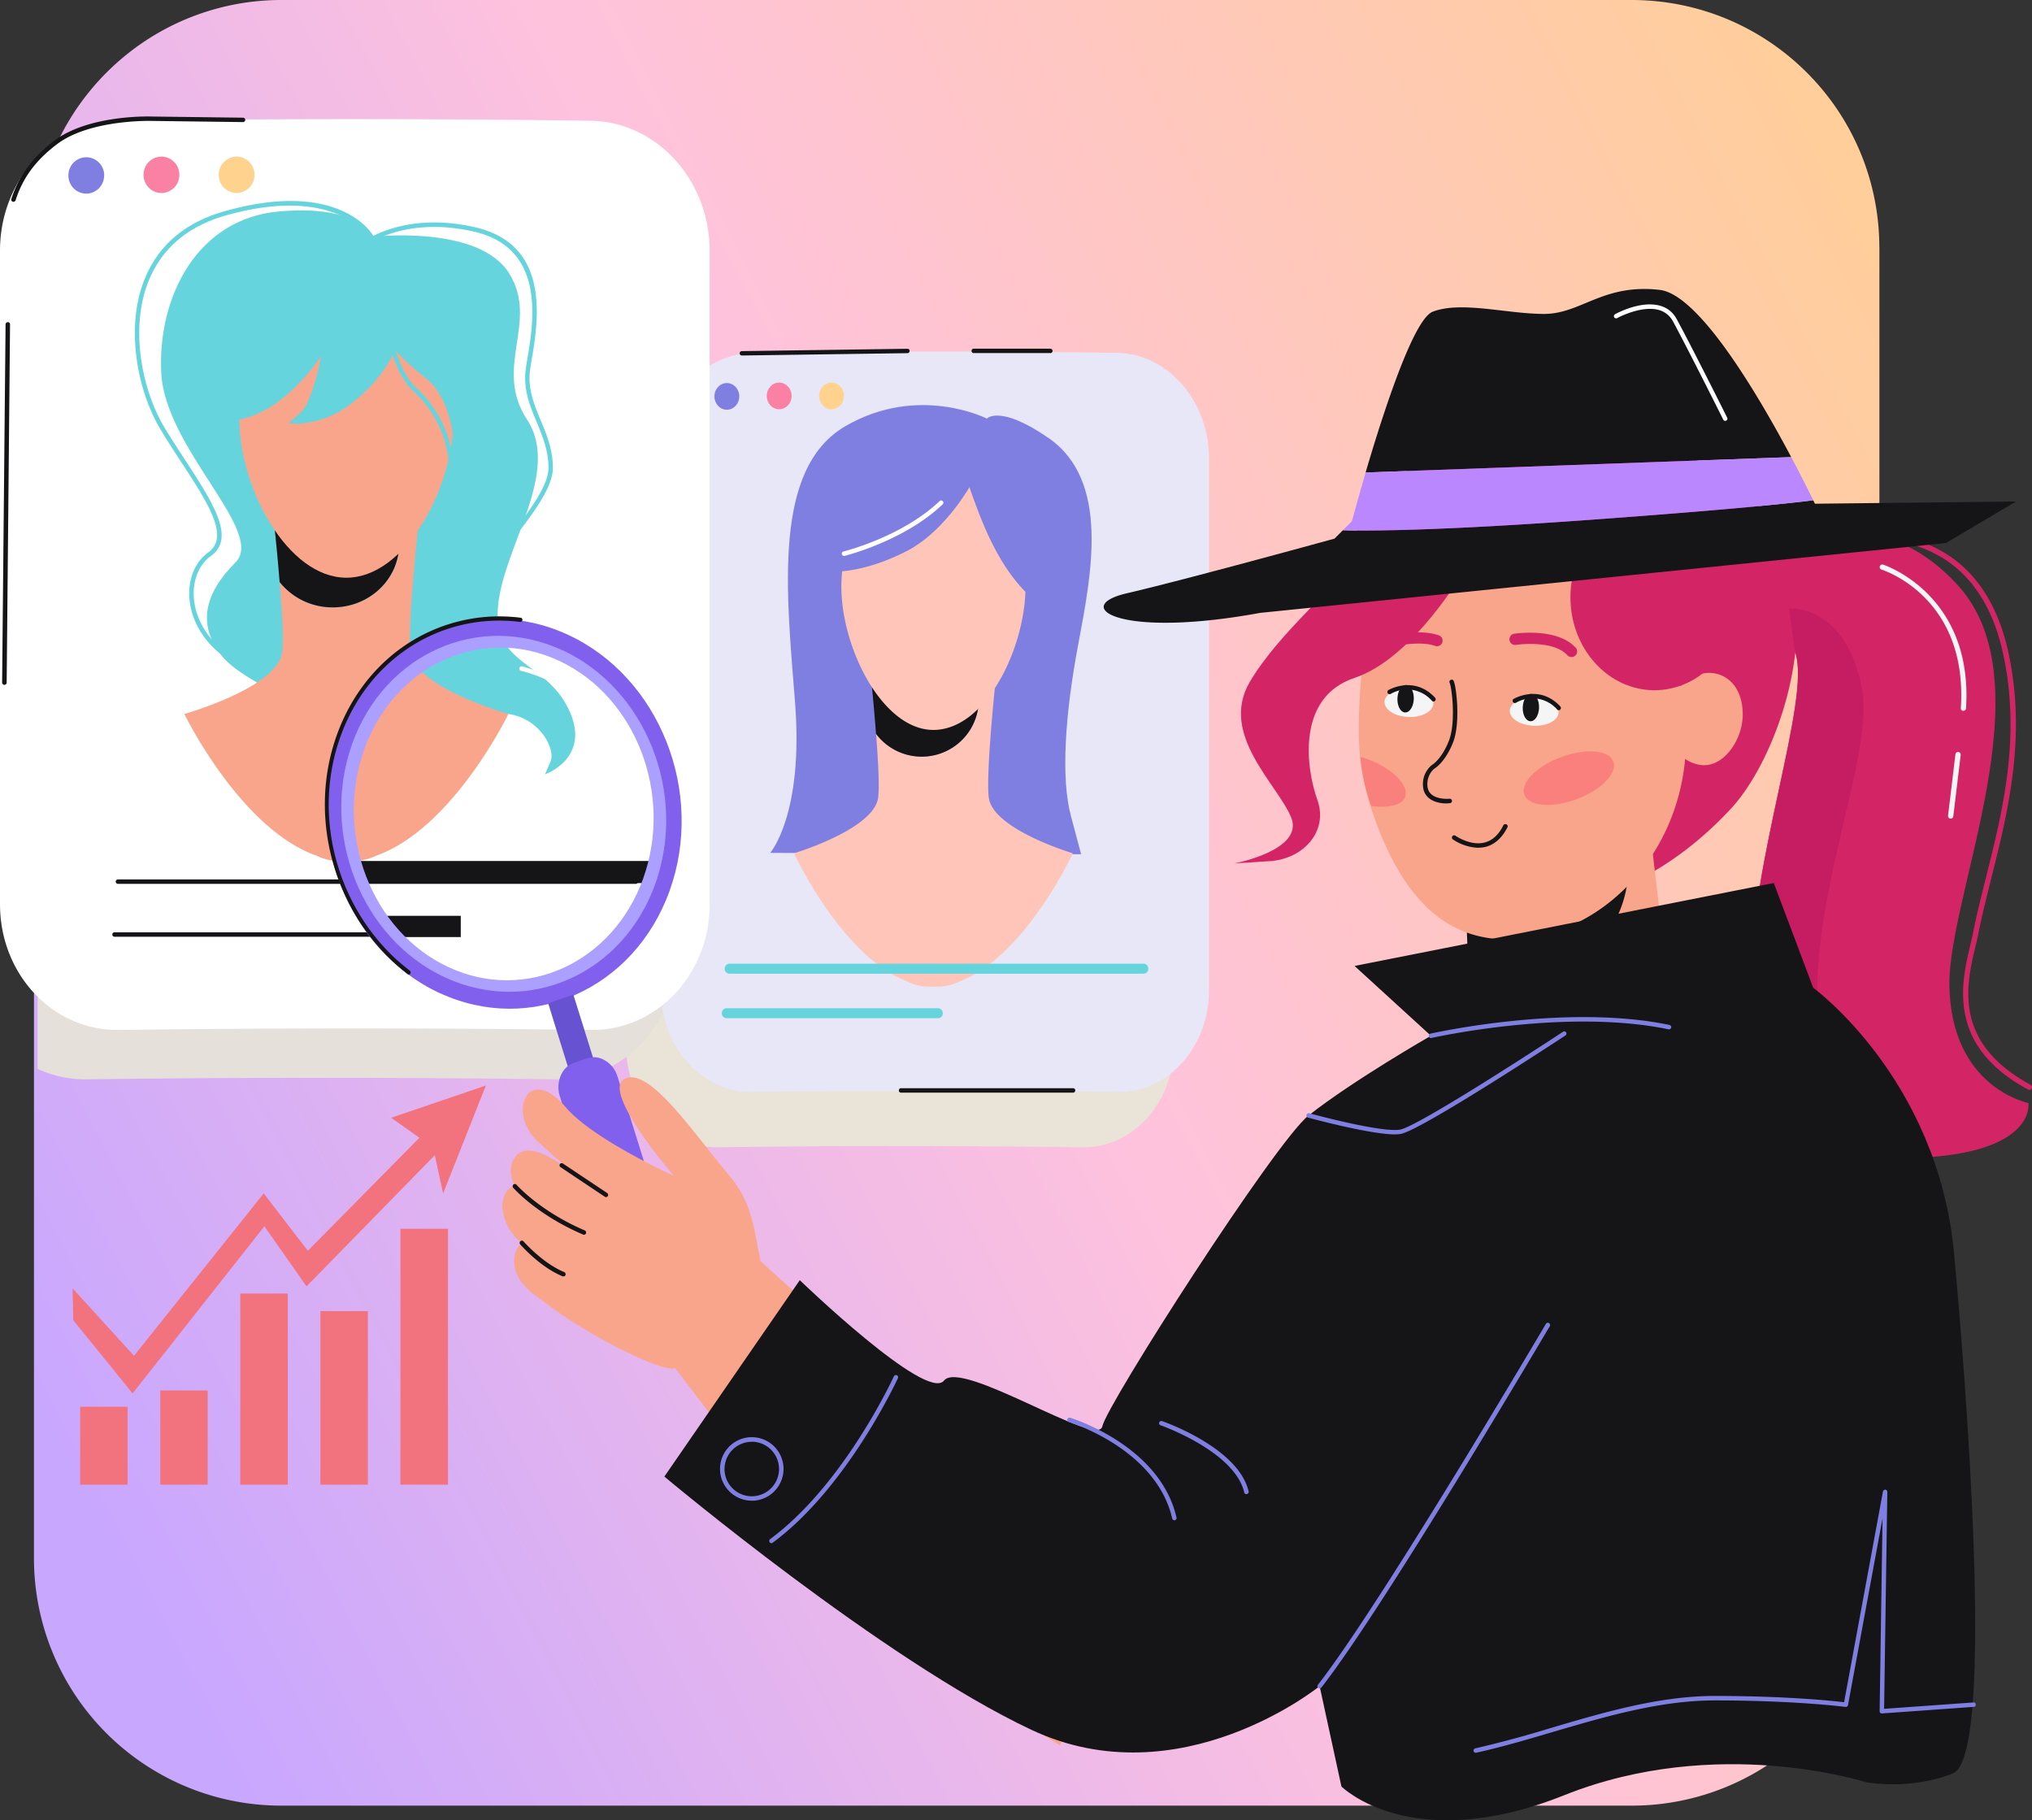 <svg width="259" height="232" fill="none" xmlns="http://www.w3.org/2000/svg"><rect width="100%" height="100%" fill="#333333" stroke="none"/><g clip-path="url(#a)"><path d="M239.55 31.55v167.02a31.56 31.56 0 0 1-31.58 31.56H35.91a31.52 31.52 0 0 1-31.58-31.55V31.55c0-9.82 4.5-18.6 11.55-24.39A31.44 31.44 0 0 1 35.9 0h172.06c8.72 0 16.62 3.53 22.33 9.24a31.45 31.45 0 0 1 9.25 22.31Z" fill="url(#b)"/><path d="M137.93 52c-15.47-.21-30.95-.21-46.41 0a11.23 11.23 0 0 0-8.3 4.02 14.35 14.35 0 0 0-3.43 9.42v67.75c0 7.3 5.25 13.12 11.72 13.03 15.47-.21 30.94-.21 46.42.01 6.47.1 11.71-5.72 11.71-13.03V65.46c0-7.31-5.24-13.36-11.71-13.45Z" fill="#EAE3D8" style="mix-blend-mode:multiply"/><path d="M71.09 21.68c-20.03-.27-40.07-.28-60.1 0-2.22.02-4.31.57-6.2 1.51v113.03a14.2 14.2 0 0 0 6.2 1.34c20.03-.26 40.07-.26 60.1 0 8.38.11 15.17-7.03 15.17-16.02V38.22c0-9-6.8-16.43-15.17-16.54Z" fill="#E5E1DA" style="mix-blend-mode:multiply"/><path d="M142.39 44.97c-15.47-.22-30.95-.22-46.42 0a11.22 11.22 0 0 0-8.28 4.01 14.35 14.35 0 0 0-3.44 9.43v67.74c0 7.31 5.25 13.13 11.72 13.04 15.47-.22 30.94-.22 46.41 0 6.47.1 11.72-5.72 11.72-13.02V58.42c0-7.3-5.25-13.35-11.72-13.45h.01Z" fill="#E8E7F7"/><path d="M125.79 53.35s1.6-1.82 7.81 2.44c7.94 5.44 5.5 17.42 3.84 26.3-1.68 8.87-2.24 17.05-.94 21.91l1.3 4.87-39.63-.17s4.28-4.87 3.17-19.14c-1.12-14.27-2.87-29.86 6.44-35.26 9.3-5.39 18.01-.95 18.01-.95Z" fill="#7F7FE2"/><path d="M136.74 108.75s-6.1 13.24-14.5 16.36c-.65.33-1.43.56-2.4.63l-.69.01h-1.04a5.98 5.98 0 0 1-2.4-.64c-8.4-3.12-14.5-16.36-14.5-16.36s10.2-3.05 10.72-7.1c.17-1.39.02-4.56-.27-8.13a7.28 7.28 0 0 0 13.1-4.37 7.28 7.28 0 0 0-13.78-3.23c-.43-4.23-.84-7.6-.84-7.6l8.83 3.16 8.84-3.16s-2.3 19.27-1.78 23.33c.51 4.06 10.71 7.1 10.71 7.1Z" fill="#FFC5B8"/><path d="M124.76 89.16a7.28 7.28 0 0 1-13.1 4.37c-.19-2.5-.44-5.2-.68-7.6a7.26 7.26 0 0 1 13.78 3.23Z" fill="#151517"/><path d="M123.4 61.62a9.96 9.96 0 0 0-4.43-1.06c-6.48 0-11.73 6.36-11.73 14.2 0 7.85 5.25 18.27 11.73 18.27 6.49 0 11.45-9.85 11.73-17.6-3.64-3.74-5.59-8.85-7.3-13.81Z" fill="#FFC5B8"/><path d="M124.2 60.99s-3.33 6.53-8.67 9.27c-5.35 2.74-9.11 2.59-9.11 2.59s-1.73-6.08 4.91-12.01c6.65-5.93 12.86.15 12.86.15Z" fill="#7F7FE2"/><path d="M107.57 70.85a.28.28 0 0 1-.27-.22.29.29 0 0 1 .2-.34c.08-.02 7.5-1.86 12.3-6.46a.29.29 0 0 1 .4.4c-4.9 4.72-12.48 6.6-12.55 6.62h-.07Z" fill="#fff"/><path d="M84.45 84.53a.28.28 0 0 1-.29-.28l-.29-23.1c0-.16.13-.29.28-.29.16 0 .28.12.29.28l.29 23.1c0 .16-.12.29-.28.29ZM94.56 45.31a.28.28 0 0 1-.28-.28c0-.16.12-.28.28-.28l21.1-.3c.16 0 .28.12.28.27 0 .16-.12.29-.28.29l-21.1.3ZM133.87 45h-9.82a.29.29 0 0 1 0-.56h9.82c.16 0 .29.13.29.28 0 .16-.13.29-.29.29ZM136.76 139.26H114.8a.29.29 0 0 1 0-.57h21.96c.16 0 .3.13.3.28 0 .16-.14.29-.3.29Z" fill="#151517"/><path d="M145.77 124.1h-52.8a.62.62 0 0 1-.6-.64c0-.35.28-.64.6-.64h52.8c.33 0 .6.29.6.64 0 .35-.27.63-.6.63ZM119.56 129.77H92.6a.62.62 0 0 1-.6-.63c0-.35.27-.64.6-.64h26.97c.34 0 .6.29.6.64 0 .35-.26.63-.6.63Z" fill="#66D4DD"/><path d="M94.23 50.52c0 .94-.71 1.7-1.58 1.7-.88 0-1.59-.76-1.59-1.7s.71-1.7 1.59-1.7c.87 0 1.58.76 1.58 1.7Z" fill="#7F7FE2"/><path d="M100.9 50.46c0 .94-.71 1.7-1.59 1.7-.87 0-1.58-.76-1.58-1.7s.71-1.7 1.58-1.7c.88 0 1.59.76 1.59 1.7Z" fill="#FA80A4"/><path d="M107.57 50.46c0 .94-.71 1.7-1.59 1.7-.87 0-1.58-.76-1.58-1.7s.7-1.7 1.58-1.7c.88 0 1.59.76 1.59 1.7Z" fill="#FFD38E"/><path d="M75.28 15.39c-20.03-.27-40.07-.28-60.1 0a14.8 14.8 0 0 0-10.74 4.93C1.7 23.32 0 27.42 0 31.92v83.32c0 9 6.8 16.14 15.17 16.03 20.04-.26 40.08-.26 60.11 0 8.38.11 15.17-7.03 15.17-16.02V31.93c0-9-6.79-16.43-15.17-16.54Z" fill="#fff"/><path d="M13.27 22.36A2.3 2.3 0 0 1 11 24.68a2.3 2.3 0 0 1-2.28-2.32A2.3 2.3 0 0 1 11 20.04a2.3 2.3 0 0 1 2.28 2.32Z" fill="#7F7FE2"/><path d="M22.86 22.28a2.3 2.3 0 0 1-2.28 2.32 2.3 2.3 0 0 1-2.28-2.32 2.3 2.3 0 0 1 2.28-2.32 2.3 2.3 0 0 1 2.28 2.32Z" fill="#FA80A4"/><path d="M32.44 22.28a2.3 2.3 0 0 1-2.28 2.32 2.3 2.3 0 0 1-2.28-2.32 2.3 2.3 0 0 1 2.28-2.32 2.3 2.3 0 0 1 2.28 2.32Z" fill="#FFD38E"/><path d="M47.33 30.18s-1.4-4.15-11.78-3.23c-10.39.92-15.46 10.84-15 20.53C21 57.17 33.94 67.78 30 71.7c-3.92 3.92-4.85 7.84-1.84 11.76 3 3.92 16.15 9.46 24.47 9.23 8.3-.23 8.15-2.23 12.16-1.69 4 .54 6.07 4.46 5.38 6.07l-.7 1.62s6.01-2.08 3.01-8.3c-3-6.24-9.7-5.54-9-13.15.7-7.61 8.08-17.07 3.7-23.76-4.39-6.68 1.61-12.45-2.31-18.68-3.93-6.23-17.55-4.61-17.55-4.61v-.01Z" fill="#66D4DD"/><path d="M64.8 91s-7.09 14.62-16.86 18.06a7.3 7.3 0 0 1-2.8.7c-.27.02-.53.02-.8.02h-.4c-.27 0-.53 0-.8-.02a7.24 7.24 0 0 1-2.79-.7C30.6 105.62 23.5 91 23.5 91s11.86-3.36 12.45-7.83c.2-1.54.03-5.04-.3-8.97a8.56 8.56 0 0 0 6.77 3.22c4.67 0 8.46-3.6 8.46-8.05 0-4.45-3.79-8.04-8.46-8.04a8.49 8.49 0 0 0-7.57 4.47c-.5-4.67-.97-8.4-.97-8.4l10.26 3.5 10.27-3.5s-2.67 21.3-2.07 25.77C52.94 87.64 64.8 91 64.8 91Z" fill="#F9A58C"/><path d="M50.87 69.36c0 4.45-3.78 8.05-8.45 8.05a8.6 8.6 0 0 1-6.78-3.23c-.22-2.76-.51-5.73-.8-8.4a8.49 8.49 0 0 1 7.58-4.48c4.67 0 8.45 3.6 8.45 8.05Z" fill="#151517"/><path d="M57.79 53.46c0 8.67-6.1 20.17-13.64 20.17-7.53 0-13.64-11.5-13.64-20.17 0-8.66 6.1-15.68 13.64-15.68 7.53 0 13.64 7.02 13.64 15.68Z" fill="#F9A58C"/><path d="M44.33 31.96c-2.41-.95-7.39-1.84-13.23 3.08-5.85 4.92-3.54 11.07-4.47 13.68-.92 2.62-3.23 3.54-3.23 3.54s1.13 2.26 7.1 1.2c5.98-1.05 10.45-8.12 10.45-8.12s-1.08 5.84-2.62 7.23l-1.54 1.38s4.16.62 8.31-2.76c4.16-3.39 5.24-6.61 5.24-6.61s1.08 1.38 4 3.69c2.92 2.3 3.38 7.23 3.38 7.23s3.08-5.54 1.54-13.53c-1.54-8-8.77-7.07-8.77-7.07s-3.89-2.03-6.15-2.93h-.01Z" fill="#66D4DD"/><path d="M1.73 25.71h-.1a.28.28 0 0 1-.18-.36c.92-2.9 2.7-5.32 5.45-7.4 4.34-3.3 12-3.11 12.32-3.1l11.76.15c.15 0 .28.13.28.28 0 .16-.13.28-.29.28l-11.76-.15c-.08 0-7.8-.19-11.96 2.98-2.7 2.04-4.36 4.3-5.26 7.13a.29.29 0 0 1-.26.2ZM.56 87.3c-.16-.04-.29-.14-.29-.3l.44-45.66c0-.16.13-.28.29-.28.19-.01.28.13.28.29L.85 87c0 .16-.13.28-.29.28ZM81.03 112.65h-66a.29.29 0 0 1-.28-.29c0-.15.13-.28.28-.28h66c.16 0 .29.13.29.28 0 .16-.13.29-.29.29ZM48.27 119.39H14.55a.29.29 0 0 1 0-.57h33.72a.29.29 0 0 1 0 .57Z" fill="#151517"/><path d="M30.37 84.8a.29.29 0 0 1-.13-.04c-3.58-1.9-5.86-5.1-6.1-8.55-.17-2.44.73-4.6 2.4-5.8 2.76-2 .02-6.22-3.46-11.55-.84-1.28-1.7-2.6-2.54-4-2.94-4.78-4.62-12.9-2.17-19.12 1.73-4.43 5.2-7.4 10.3-8.83 14.54-4.1 18.74 2.83 18.9 3.13.08.13.04.3-.1.38a.3.3 0 0 1-.39-.1c-.04-.06-4.18-6.83-18.27-2.87-4.91 1.4-8.25 4.24-9.92 8.5-2.38 6.05-.73 13.95 2.13 18.63.84 1.38 1.7 2.7 2.53 3.97 3.64 5.6 6.52 10.01 3.32 12.32-1.5 1.08-2.32 3.07-2.16 5.3.23 3.26 2.4 6.29 5.8 8.1.14.07.2.24.12.38a.28.28 0 0 1-.26.15Z" fill="#66D4DD"/><path d="M60.6 77.24a.28.28 0 0 1-.29-.25c-.28-2.22 2.12-5.33 4.66-8.63 2.42-3.14 4.94-6.4 4.94-8.74 0-2.19-.77-4.04-1.5-5.82-.9-2.13-1.81-4.35-1.35-7.08l.1-.66c.88-5.05 2.48-14.47-6.83-16.56-9.72-2.18-14.8 2.53-14.85 2.58-.11.1-.3.1-.4-.01a.28.28 0 0 1 0-.4c.05-.05 5.33-4.98 15.37-2.73 9.84 2.2 8.16 11.97 7.27 17.21l-.11.66c-.43 2.57.42 4.61 1.31 6.77.77 1.84 1.55 3.73 1.55 6.04 0 2.54-2.57 5.87-5.05 9.1-2.36 3.05-4.8 6.21-4.54 8.2.02.16-.09.3-.25.31h-.03Z" fill="#66D4DD"/><path d="M57.53 61.12h-.02a.28.28 0 0 1-.26-.3 14.02 14.02 0 0 0-4.6-11c-3.12-2.89-3.94-10.26-3.98-10.58-.02-.15.1-.3.25-.31.15-.02.3.1.32.25 0 .07.84 7.48 3.79 10.23a14.56 14.56 0 0 1 4.78 11.43c0 .16-.13.27-.28.27v.01Z" fill="#66D4DD"/><path d="m49.86 142.46 3.6 2.55-14.22 14.4-5.63-7.31-16.53 20.7-7.83-8.6.09 4.06 7.56 9.33 16.8-21.3 5.37 7.66 16.35-16.72 1.06 4.87 5.45-13.75-12.07 4.11ZM16.26 179.29h-6.04v9.93h6.04v-9.93ZM26.47 177.22H20.43v12h6.04v-12Z" fill="#F2727E"/><path d="M36.32 164.86H30.63v24.36h6.05v-24.36h-.36ZM46.89 167.1h-6.05v22.12h6.05V167.1ZM57.08 156.61H51.04v32.61h6.06V156.6h-.02Z" fill="#F2727E"/><path d="M83.8 109.73H44.54v2.82H83.8v-2.82ZM58.73 116.72H48.47v2.71h10.26v-2.71Z" fill="#151517"/><path d="M56.48 125.23c-10.81-5-16.14-18.74-11.88-30.6 4.26-11.86 16.53-17.43 27.34-12.42 10.8 5 16.13 18.74 11.87 30.6-4.26 11.86-16.53 17.44-27.33 12.43ZM71.22 84.2c-9.8-4.55-20.92.52-24.79 11.3-3.87 10.77.95 23.23 10.75 27.77 9.8 4.54 20.92-.52 24.8-11.3 3.86-10.77-.96-23.23-10.76-27.77Z" fill="#AB9FFF"/><path d="M56 126.55c-11.65-5.41-17.46-20.05-12.94-32.63C47.6 81.34 60.75 75.5 72.41 80.91c11.66 5.4 17.46 20.04 12.94 32.62-4.53 12.58-17.69 18.42-29.34 13.02Zm15.7-43.67c-10.65-4.94-22.67.4-26.8 11.89-4.13 11.49 1.17 24.86 11.82 29.8 10.65 4.93 22.67-.4 26.8-11.9 4.12-11.49-1.17-24.86-11.82-29.8Z" fill="#8060EC"/><path d="M52.12 123.62c-.58-.45-1.14-.92-1.67-1.4-7.6-7.02-10.64-18.39-7.05-28.35 2.86-8 9.33-13.25 16.8-14.49a21.09 21.09 0 0 1 6.13-.11v-.02c.1 0 .2-.03.24-.15.05-.13 0-.29-.13-.35h-.07v-.02l-.52-.06c-2.02-.2-4.02-.13-5.95.22-7.54 1.33-14.05 6.68-16.96 14.77-3.7 10.26-.5 21.98 7.4 29.13.54.49 1.1.95 1.67 1.4v-.02.01c.13.06.26 0 .32-.15a.3.3 0 0 0-.1-.32 2.42 2.42 0 0 0-.12-.1v.01Z" fill="#151517"/><path d="m75.82 135.53-3.23 1.09-2.72-8.75 3.21-1.1 2.74 8.76Z" fill="#6752D1"/><path d="m84.98 167.39-1.68.57c-.63.2-1.27.17-1.86-.06a3.56 3.56 0 0 1-2-2.28l-8.08-25.9a3.76 3.76 0 0 1 .27-2.96 2.8 2.8 0 0 1 1.54-1.31l1.68-.57a2.68 2.68 0 0 1 1.98.12 3.58 3.58 0 0 1 1.88 2.22l8.08 25.9c.28.92.22 1.85-.1 2.63a2.88 2.88 0 0 1-1.7 1.64Z" fill="#8060EC"/><path d="M80.58 107.76a.32.32 0 0 1-.18-.32C82.04 89 67.06 85.64 66.42 85.51c-.15-.03-.25-.19-.23-.35.03-.16.17-.27.31-.24.17.04 16.13 3.59 14.45 22.6-.02.16-.15.28-.3.25-.02 0-.05 0-.07-.02Z" fill="#fff"/><path d="M220.65 103.04c-7.47 8.05-15.63 11.6-23.56 13.02-7.93 1.43-15.63-7.34-17.03-15.86a95.4 95.4 0 0 1-.49-22.47c.8-7.74 2.84-15.19 7.2-18.77a9.4 9.4 0 0 1 1.69-1.14s2.28-1.67 6.5-2.58c5.03-1.07 12.86-1.05 22.9 4.23a19.84 19.84 0 0 1 8.99 9.2c5.58 11.78-.52 28.24-6.2 34.37Z" fill="#D32565"/><path d="m244.67 147.56-.7.03c-14.42.42-20.51-7.84-20.75-22.53-.23-14.92 7.7-35.99 5.6-41.91l-2.1-5.92-.7-5.93s12.13-9.23 23.55 3.32c11.43 12.55-1.3 39.42-1.1 51.03.24 13.02 10.07 14.93 10.07 14.93s1.06 6.26-13.86 6.97Z" fill="#D32565"/><path d="M243.97 147.59c-14.43.42-20.52-7.84-20.75-22.53-.24-14.92 7.7-35.99 5.6-41.91l-.8-5.6s7.14-.66 9.3 10.1c2.17 10.76-12.97 39.76-1.08 53.37 2.4 2.75 5.04 4.9 7.73 6.57Z" fill="#C61C61"/><path d="M258.66 138.9a.3.3 0 0 1-.16-.04c-10.41-5.6-8.5-13.6-7.37-18.38.14-.6.28-1.15.37-1.65.44-2.23 1.02-4.53 1.63-6.98 2.12-8.43 4.51-17.99 2.17-28.62-.94-4.3-2.68-7.7-5.15-10.13-8.41-8.21-22.94-2.71-23.08-2.65a.34.34 0 0 1-.44-.2.35.35 0 0 1 .2-.44c.15-.06 15.08-5.72 23.8 2.8 2.56 2.51 4.37 6.03 5.34 10.46 2.37 10.8-.04 20.44-2.18 28.95-.6 2.43-1.19 4.73-1.62 6.94-.1.5-.23 1.07-.38 1.67-1.16 4.88-2.91 12.26 7.04 17.63.16.08.23.3.14.46a.34.34 0 0 1-.3.18Z" fill="#D32565"/><path d="M223.13 139.43s-5.17 18.66-27.8 16.54c-15.17-1.42-15.12-20.73-15.12-20.73l7.33-1.53-.36-9.62-.36-8.57 18.89-12.1 4.02-2.57 3.92 33.3 9.48 5.29Z" fill="#F9A58C"/><path d="M207.55 110.53a14.7 14.7 0 0 1-20.36 13.56l-.36-8.57 18.88-12.1a14.47 14.47 0 0 1 1.85 7.11Z" fill="#151517"/><path d="M222.13 91.05c0 3.14-2.26 6.47-4.9 6.47-.89 0-1.72-.3-2.44-.8-1.14 12.6-10.58 22.1-21.14 22.95-10.32.82-15.45-6.81-18.64-15.93a31.79 31.79 0 0 1-1.82-10.65c0-4.82.54-12.78 2.46-16.6 3.61-7.24 11.24-7.76 18.68-7.76 9.53 0 17.55 7.94 19.9 18.71a4.94 4.94 0 0 1 3.54-1.68c2.64 0 4.36 2.15 4.36 5.29Z" fill="#F9A58C"/><path d="M210.88 87.97c5.92 0 10.72-5.3 10.72-11.84 0-6.53-4.8-11.83-10.72-11.83-5.91 0-10.71 5.3-10.71 11.83 0 6.54 4.8 11.84 10.71 11.84ZM186.57 72.77s-6.4 11.12-13.92 13.63c-7.52 2.5-6.13 11.68-4.73 15.57 1.39 3.9-1.68 7.51-6.13 7.79l-4.45.28s8.9-1.67 7.24-5.84c-1.68-4.17-9.2-10.57-5.3-17.25 3.9-6.67 11.98-12.8 11.98-14.74 0-1.94 4.69-13.06 14.2-15.02 9.5-1.96 19.2 5.56 19.2 5.56l-18.1 10.02Z" fill="#D32565"/><path d="M205.6 96.97c.65 1.44-1.33 3.6-4.44 4.81-3.1 1.22-6.16 1.04-6.82-.4-.66-1.44 1.33-3.6 4.44-4.81 3.1-1.22 6.16-1.04 6.81.4ZM179.05 101.69c-.46 1-2.3 1.3-4.27 1.04a26.35 26.35 0 0 1-1.4-6.26c.4.1.81.24 1.23.4 3.11 1.23 5.1 3.38 4.44 4.82Z" fill="#F9807D"/><path d="M250.27 90.6h-.03a.33.33 0 0 1-.31-.36c.9-14-9.66-17.5-10.1-17.64a.34.34 0 0 1-.23-.42.34.34 0 0 1 .42-.22c.12.04 11.51 3.78 10.57 18.32a.34.34 0 0 1-.33.31ZM248.64 104.33h-.04a.33.33 0 0 1-.3-.38l.94-7.81c.02-.19.19-.32.37-.3.19.03.31.2.3.38l-.94 7.81a.33.33 0 0 1-.33.3Z" fill="#F5F5F5"/><path d="M96.94 160.7c-.78-3.38-.83-7.14-3.98-10.87-4.48-5.3-10.15-13.88-13.32-12.35-3.18 1.51 6.25 12.37 6.25 12.37s-10.22-4.58-13.77-8.72c-1.99-2.32-3.6-2.63-4.54-1.95-1.4 1.02-1.37 4.2.99 6.33 3.13 2.82 4.44 4.03 6.8 5.71-1.92-1.33-7.92-6.88-9.88-3.5-.6 1.04-.41 2.39.12 3.47-1.18.17-1.67 1.65-1.55 2.84a6.37 6.37 0 0 0 2.44 4.38c-1.05.91-1.2 2.56-.67 3.85.8 1.98 2.57 2.92 4.18 4.14 5.69 4.3 15.02 8.73 16.02 7.93 5.47 7.13 24.29 33.06 49.07 48.11 4.51-8.87 8.94-17.78 13.52-26.55-30.21-14.5-51.69-35.18-51.69-35.18l.01-.01Z" fill="#F9A58C"/><path d="M77.24 152.57a.3.3 0 0 1-.16-.05l-5.63-3.76a.29.29 0 0 1-.09-.39.28.28 0 0 1 .4-.07l5.63 3.75c.13.1.16.27.08.4a.28.28 0 0 1-.23.12ZM74.42 157.37c-.04 0-.08-.01-.11-.03-5.84-2.5-8.78-5.83-8.9-5.97a.29.29 0 0 1 .03-.4c.11-.1.3-.09.4.03.03.03 2.98 3.38 8.7 5.82.14.06.2.23.15.38a.29.29 0 0 1-.27.17ZM71.8 162.68c-.03 0-.06 0-.1-.02-2.85-1.16-5.3-3.96-5.4-4.07a.29.29 0 0 1 .03-.4c.11-.1.3-.1.4.03.02.02 2.47 2.8 5.19 3.91.14.06.21.23.16.37a.28.28 0 0 1-.27.18ZM228.31 58.26l-54.25 1.96c2.23-7.59 6.1-19.55 8.55-20.49 3.62-1.4 9.47.28 14.2.28 4.73 0 7.51-3.9 14.75-3.06 5.03.59 12.59 13.47 16.75 21.31ZM256.94 63.93l-8.91 5.28-87.4 8.9c-7.9 1.45-13.5 1.49-16.72.92-4.17-.74-4.35-2.48-.27-3.42 7.24-1.67 26.45-6.96 26.45-6.96l1.08-1.07c2.5.08 11.27.16 32.88-1.43 16.1-1.18 23.64-1.96 27.07-2.39l.21.44 25.61-.28v.01Z" fill="#151517"/><path d="M231.12 63.77c-3.43.43-10.97 1.2-27.07 2.38-21.6 1.6-30.39 1.51-32.88 1.43l1.15-1.15s.7-2.62 1.75-6.21l54.24-1.96a183.8 183.8 0 0 1 2.81 5.5Z" fill="#BA87FF"/><path d="M219.91 53.64c-.1 0-.2-.05-.26-.15-.04-.09-4.47-8.94-6.4-12.51-.4-.74-1-1.23-1.77-1.46-2.25-.66-5.33 1-5.35 1.02a.29.29 0 0 1-.39-.11.29.29 0 0 1 .11-.38c.14-.08 3.3-1.81 5.79-1.07.93.27 1.64.86 2.1 1.74 1.94 3.57 6.37 12.43 6.41 12.52a.28.28 0 0 1-.25.4h.01Z" fill="#fff"/><path d="m172.65 123.11 9.74 8.9s-9.74 5.56-15.59 10.15c-4.2 3.3-25.74 36.86-26.3 39.64-.56 2.78-17.96-8.62-20.18-5.84-2.23 2.78-18.38-12.8-18.38-12.8l-17.26 25.03s27.84 23.36 46.77 32.27c18.93 8.9 36.75-5.56 36.75-5.56l2.78 12.79s8.9 8.9 28.4 1.11c19.48-7.78 38.4-1.67 38.4-1.67s5.57 1.11 11.14-1.11c5.57-2.23 1.45-52.39.14-66.34-2.09-22.25-17.95-33.79-17.95-33.79l-5.02-13.35-53.44 10.57Z" fill="#151517"/><path d="M182.39 132.3a.28.28 0 0 1-.27-.22.28.28 0 0 1 .2-.34c.18-.04 17.2-3.87 30.47-1.11.15.03.25.18.22.34a.3.3 0 0 1-.33.22c-13.15-2.74-30.06 1.07-30.23 1.1l-.06.01ZM149.68 193.76a.28.28 0 0 1-.27-.22c-2.03-8.9-13.06-12.27-13.17-12.3a.29.29 0 0 1-.2-.35c.06-.15.21-.24.36-.2.11.04 11.46 3.5 13.56 12.73.03.15-.06.3-.22.34h-.06ZM98.32 196.68a.29.29 0 0 1-.17-.51c9.44-6.96 15.72-20.61 15.78-20.75.07-.14.24-.21.38-.14.14.06.2.23.14.37-.07.14-6.41 13.92-15.96 20.97a.31.31 0 0 1-.17.06ZM95.82 191.26a4.04 4.04 0 1 1 0-8.09 4.04 4.04 0 0 1 0 8.1Zm0-7.5a3.47 3.47 0 1 0 0 6.94 3.47 3.47 0 0 0 0-6.95ZM158.87 190.43a.28.28 0 0 1-.28-.22c-1.2-5.21-10.57-8.53-10.67-8.56a.29.29 0 0 1-.17-.36.3.3 0 0 1 .36-.17c.4.13 9.76 3.45 11.04 8.96.03.15-.06.3-.21.34H158.87ZM168.2 215.18a.28.28 0 0 1-.22-.45c7.96-10.16 28.85-45.65 29.06-46a.28.28 0 1 1 .5.29c-.22.35-21.13 35.88-29.12 46.06a.3.3 0 0 1-.22.11v-.01Z" fill="#7F7FE2"/><path d="M177.81 144.58c-3.18 0-10.73-2.04-11.08-2.14a.28.28 0 1 1 .15-.55c.1.02 9.16 2.5 11.57 2.08 1.93-.32 14.43-8.3 20.77-12.47.13-.1.3-.06.39.08.09.12.05.3-.08.39-.75.5-18.46 12.13-21 12.55-.2.04-.44.05-.72.05v.01ZM188.1 223.39a.29.29 0 0 1-.28-.22.29.29 0 0 1 .22-.34 140.2 140.2 0 0 0 9.71-2.62c6.78-2 13.79-4.06 20.82-4.06 9.15 0 15.17.64 16.48.8L240 190.1a.29.29 0 0 1 .3-.24c.15.01.26.14.26.29l-.41 27.64 11.38-.81c.17-.03.3.1.3.26.02.16-.1.3-.25.3l-11.7.84a.28.28 0 0 1-.3-.29l.37-24.58-4.4 23.8a.3.3 0 0 1-.32.24c-.06-.01-6.37-.83-16.67-.83-6.95 0-13.92 2.05-20.66 4.03-3.38 1-6.59 1.94-9.76 2.64h-.06Z" fill="#7F7FE2"/><path d="M200.3 83.74a.7.7 0 0 1-.52-.23c-1.84-2.01-6.52-1.33-6.57-1.32a.72.72 0 0 1-.81-.6.72.72 0 0 1 .6-.82c.21-.03 5.47-.8 7.83 1.77a.71.71 0 0 1-.53 1.2ZM177.38 82.42a.72.72 0 0 1-.16-1.4c.15-.05 3.82-.9 6.18-.04.38.13.57.54.43.91a.71.71 0 0 1-.91.43c-1.96-.7-5.35.07-5.38.08a.77.77 0 0 1-.16.02Z" fill="#D32565"/><path d="M198.66 90.8c-.04 1.01-1.46 1.77-3.18 1.7-1.72-.07-3.08-.93-3.04-1.94.05-1 1.47-1.76 3.19-1.7 1.72.08 3.08.95 3.03 1.95Z" fill="#F5F5F5"/><path d="M198.69 90.53a.28.28 0 0 1-.21-.1 4.19 4.19 0 0 0-5.24-.87.28.28 0 0 1-.4-.1.28.28 0 0 1 .1-.39c.03-.01 3.27-1.92 5.95.98a.29.29 0 0 1-.2.47Z" fill="#151517"/><path d="M196.17 90.22c-.04.97-.53 1.73-1.1 1.7-.58-.02-1.02-.81-.98-1.78.04-.97.53-1.73 1.11-1.7.57.02 1 .81.97 1.78Z" fill="#151517"/><path d="M182.7 89.68c-.05 1-1.47 1.77-3.2 1.7-1.71-.07-3.07-.94-3.03-1.94.04-1 1.47-1.76 3.19-1.7 1.72.08 3.07.94 3.03 1.94Z" fill="#F5F5F5"/><path d="M182.72 89.41a.28.28 0 0 1-.21-.1 4.19 4.19 0 0 0-5.25-.87.29.29 0 0 1-.38-.1.28.28 0 0 1 .09-.39c.03-.01 3.27-1.92 5.95.98.1.11.1.3-.02.4a.27.27 0 0 1-.19.07v.01Z" fill="#151517"/><path d="M180.2 89.1c-.04.96-.53 1.73-1.11 1.7-.57-.02-1-.82-.97-1.79.04-.96.53-1.73 1.11-1.7.57.02 1 .82.97 1.79ZM184.37 102.4c-1.14 0-2.78-.42-2.98-2.06-.22-1.82 1.06-2.79 1.11-2.83.04-.02 1.25-.74 2.17-3.08.95-2.37.35-6.95.11-7.38a.3.3 0 0 1 .1-.39c.14-.07.3-.05.38.08.34.53.95 5.36-.06 7.9s-2.33 3.3-2.4 3.34c0 0-1.02.8-.85 2.28.22 1.8 2.78 1.54 2.8 1.54.16-.02.3.1.32.25.02.16-.1.3-.25.31-.13.02-.29.03-.45.03ZM188.4 108.05a6.17 6.17 0 0 1-3.22-1.07.28.28 0 0 1-.06-.4.28.28 0 0 1 .4-.06c.01 0 1.88 1.32 3.7.86 1-.25 1.8-.98 2.4-2.2.08-.13.25-.18.39-.12.14.07.2.24.13.38-.69 1.36-1.63 2.2-2.8 2.5-.3.07-.63.1-.94.1Z" fill="#151517"/></g><defs><linearGradient id="b" x1="2.78" y1="176.79" x2="262.68" y2="41.92" gradientUnits="userSpaceOnUse"><stop stop-color="#C8A7FF"/><stop offset=".48" stop-color="#FFC2DD"/><stop offset="1" stop-color="#FFCF93"/></linearGradient><clipPath id="a"><path fill="#fff" d="M0 0h259v232H0z"/></clipPath></defs></svg>